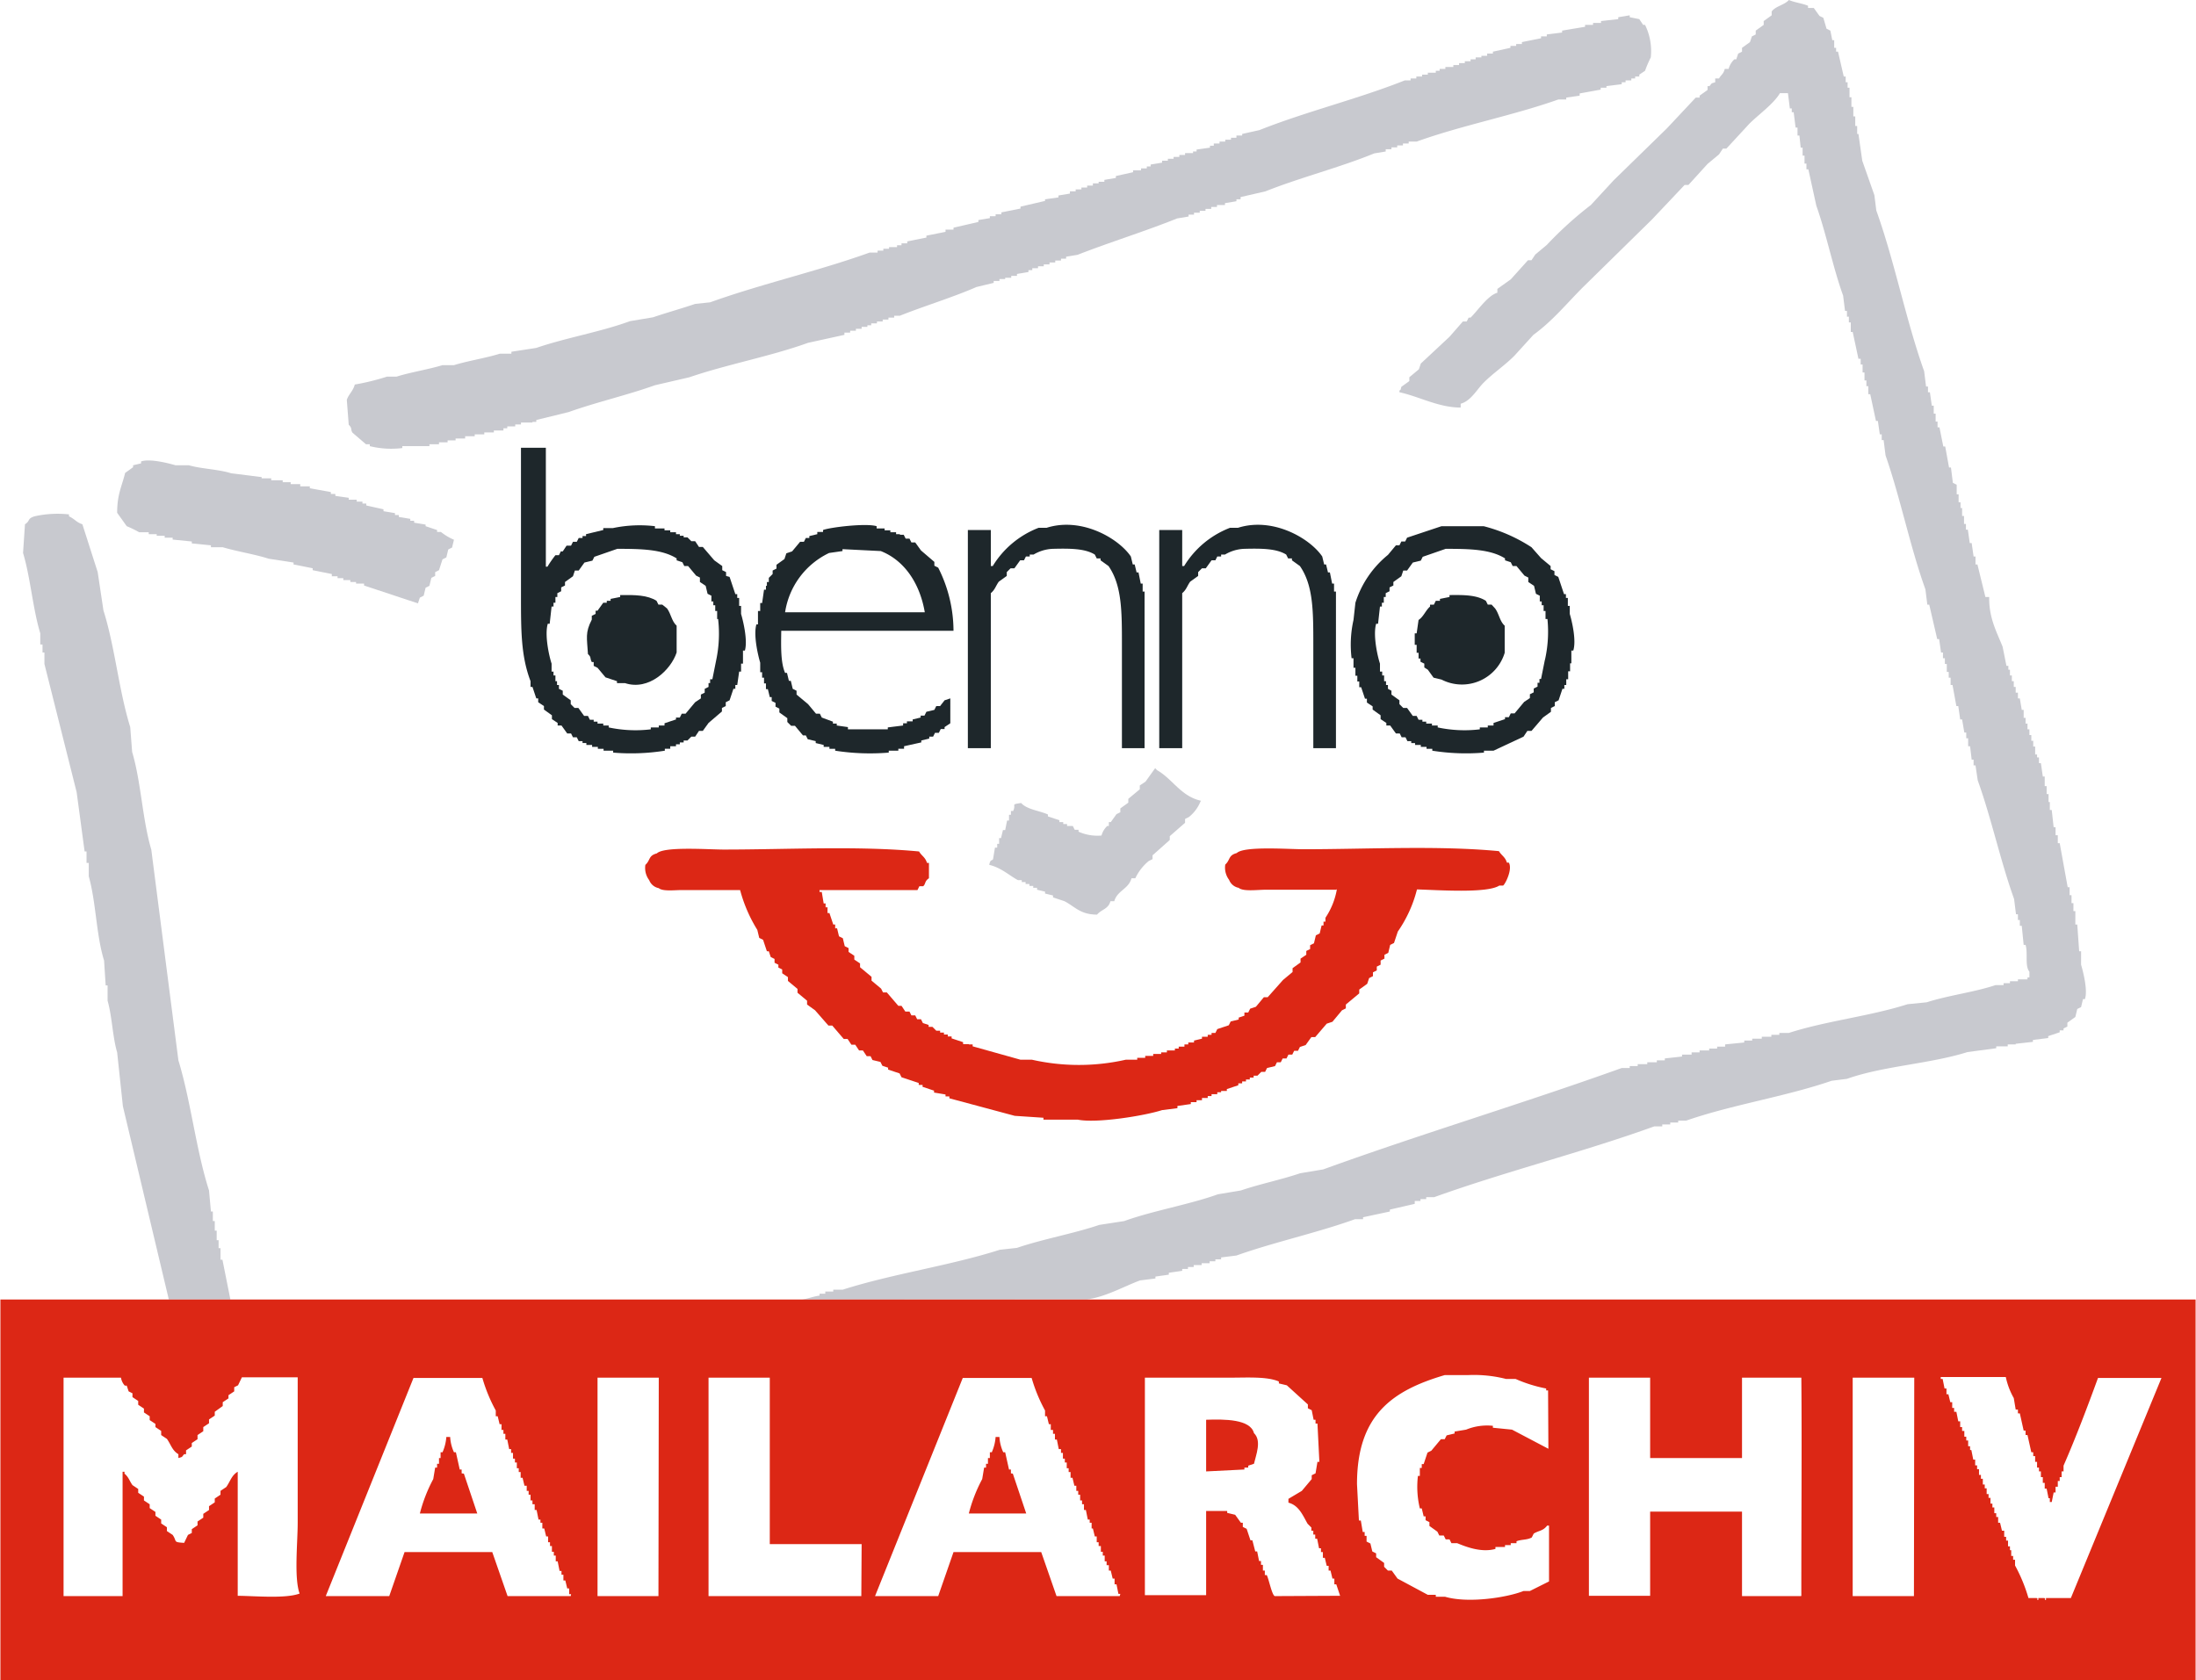 <svg xmlns="http://www.w3.org/2000/svg" width="9.71cm" height="7.43cm" viewBox="0 0 275.28 210.72"><defs><style>.a{fill:#1e272b;}.a,.b,.c{fill-rule:evenodd;}.b{fill:#c8c9cf;}.c{fill:#dc2715;}</style></defs><path class="a" d="M143.52,93.84h-2.88v-13c0-4.16,0-7.42-1.68-9.84l-1-.72v-.24h-.48l-.24-.48c-1.25-.78-3.2-.77-5.28-.72a5.08,5.08,0,0,0-2.4.72h-.48v.24h-.48l-.24.48h-.48l-.72,1h-.48l-.48.48v.48l-1,.72c-.39.54-.47,1-1,1.44V93.84h-2.88V66.48h2.88V71h.24a11.63,11.63,0,0,1,5.76-4.8h1c4.36-1.38,9,1.3,10.56,3.6l.24,1h.24l.24,1h.24L143,73.2h.24v1h.24V93.84Z"/><path class="a" d="M167.52,93.84h-2.88v-13c0-4.16,0-7.42-1.68-9.84l-1-.72v-.24h-.48l-.24-.48c-1.25-.78-3.2-.77-5.28-.72a5.08,5.08,0,0,0-2.4.72h-.48v.24h-.48l-.24.48h-.48l-.72,1h-.48l-.48.48v.48l-1,.72c-.39.54-.47,1-1,1.44V93.84h-2.88V66.48h2.88V71h.24a11.63,11.63,0,0,1,5.76-4.8h1c4.36-1.38,9,1.3,10.56,3.6l.24,1h.24l.24,1h.24L167,73.2h.24v1h.24V93.84Z"/><path class="a" d="M117.84,88.56h-.48l-.24.48-1,.24-.24.48h-.48V90l-1,.24v.24h-.72v.24h-.48V91l-1.92.24v.24h-5V91.2L104.88,91v-.24h-.48v-.24L103,90l-.24-.48h-.48l-1-1.2-1.44-1.2v-.48l-.48-.24-.24-1h-.24l-.24-1H98.4c-.57-1.31-.51-3.41-.48-5.28h21.6a17.58,17.58,0,0,0-1.92-7.92l-.48-.24v-.48l-1.68-1.44-.72-1h-.48l-.24-.48h-.48l-.24-.48h-.48V67h-.48v-.24h-.72v-.24h-.72v-.24h-1V66c-1.36-.41-5.89.15-6.72.48v.24h-.72V67l-1,.24v.24H101l-.24.48h-.48l-1,1.2-.72.24-.24.72-1,.72v.48l-.48.24V72l-.48.48V73h-.24v.48H96v.48h-.24l-.24,1.68h-.24v1H95v1.68H94.8c-.39,1.37.21,3.9.48,4.8v1.2h.24V85h.24v.72H96v.72h.24l.24,1h.24v.48l.48.24v.48l.48.24v.48l1,.72v.48l.48.48h.48l1,1.2H101l.24.48,1,.24v.24l1,.24v.24h.72v.24h.72v.24a28.53,28.53,0,0,0,6.72.24v-.24h1.2v-.24h.72V93.6l2.16-.48v-.24l1-.24V92.4h.48l.24-.48h.48l.24-.48h.48V91.2l.72-.48V87.6l-.72.24Zm-13.92-19.2,1.68-.24v-.24l4.8.24c3,1.18,4.91,4.1,5.52,7.68H98.4A9.88,9.88,0,0,1,103.92,69.36Z"/><path class="a" d="M83,75.84h-.48l-.24-.48c-1.13-.72-2.68-.75-4.56-.72v.24l-1.2.24v.24h-.48v.24H75.6l-.72,1h-.24V77l-.48.24v.48c-.85,1.65-.6,2.29-.48,4.32.47.43.2.47.48,1h.24v.48l.48.24,1,1.2,1.44.48v.24h1c3,1,5.77-1.67,6.48-3.84V78.48c-.62-.55-.7-1.48-1.2-2.16Z"/><path class="a" d="M92.88,77v-1h-.24v-1H92.4v-.48h-.24l-.72-2.16L91,72.24v-.48l-.48-.24V71l-1-.72-1.44-1.68H87.6l-.48-.72h-.48l-.48-.48h-.48V67.2H85.2V67h-.48v-.24H84v-.24h-.72v-.24h-1.2V66a16.27,16.27,0,0,0-5.28.24H75.6v.24L73.44,67v.24H73v.24h-.48l-.24.48h-.48l-.24.48H71l-.48.72h-.24l-.24.48H69.6a13.34,13.34,0,0,0-1,1.44H68.4V56.16H65.28V74.64c0,4.49,0,7.65,1.2,10.8v.72h.24l.48,1.44h.24v.48l.72.48V89l1,.72v.48l.72.48V91h.48l.72,1h.48l.24.48h.48l.24.48H73v.24h.48v.24h.72v.24h.72v.24h.72v.24h1.2v.24a27,27,0,0,0,6.48-.24v-.24H84V93.6h.72v-.24h.48v-.24h.48v-.24h.48l.48-.48h.48l.48-.72h.48l.72-1,1.68-1.44V88.8l.48-.24v-.48l.48-.24.48-1.44h.24v-.48h.24l.24-1.68h.24v-1h.24V81.6h.24C93.73,80.31,93.14,77.88,92.88,77ZM89.76,82.8l-.48,2.4H89v.48H88.8v.48l-.48.24v.48l-.48.24v.48l-.72.48-1.2,1.44h-.48L85.2,90h-.48v.24l-1.44.48V91h-.72v.24h-1v.24a16.07,16.07,0,0,1-5.28-.24V91H75.6v-.24h-.72v-.24H74.4v-.24h-.48l-.24-.48H73.2l-.72-1H72l-.48-.48v-.48l-1-.72v-.48l-.48-.24v-.48h-.24v-.48H69.6v-.72h-.24v-.48h-.24v-1c-.3-.9-.9-3.56-.48-5h.24l.24-2.16h.24V75.6h.24v-.72h.24V74.4l.48-.24v-.48l.48-.24V73l1-.72.24-.72h.48l.72-1,1-.24.24-.48,2.88-1c3,0,5.61.05,7.44,1.2v.24l.72.24.24.48h.48l1,1.2.48.24V73l.72.48.24,1,.48.24v.72h.24v.48h.24v.72h.24v1H90A16,16,0,0,1,89.76,82.8Z"/><path class="a" d="M196.8,77v-1h-.24v-1h-.24v-.48h-.24l-.72-2.16-.48-.24v-.48l-.48-.24V71l-1.2-1L192,68.64A20,20,0,0,0,186,66h-5.28l-4.32,1.44-.24.48h-.48l-.24.48H175l-1,1.2a12.62,12.62,0,0,0-4.08,6l-.24,2.16a14.15,14.15,0,0,0-.24,4.8h.24v1.2h.24v1h.24v.72h.24v.72h.24l.48,1.44h.24v.48l.72.48V89l1,.72v.48l.72.48V91h.48l.72,1h.48l.24.48h.48l.24.48h.48v.24h.48v.24h.72v.24h.72v.24h.72v.24a27,27,0,0,0,6.48.24v-.24h1.2L191,92.4l.48-.72H192L193.44,90l1-.72V88.8l.48-.24v-.48l.48-.24.48-1.44h.24v-.48h.24V85.2h.24v-1h.24v-1H197V81.6h.24C197.65,80.31,197.06,77.88,196.8,77Zm-3.12,5.76-.48,2.4H193v.48h-.24v.48l-.48.24v.48l-.48.24v.48l-.72.48-1.2,1.44h-.48l-.24.48h-.48v.24l-1.44.48V91h-.72v.24h-1v.24a16.07,16.07,0,0,1-5.28-.24V91h-.72v-.24h-.72v-.24h-.48v-.24h-.48l-.24-.48h-.48l-.72-1h-.48l-.48-.48v-.48l-1-.72v-.48L174,86.4v-.48h-.24v-.48h-.24v-.72h-.24v-.48H173v-1c-.3-.9-.9-3.56-.48-5h.24l.24-2.16h.24V75.6h.24v-.72h.24V74.4l.48-.24v-.48l.48-.24V73l1-.72.24-.72h.48l.72-1,1-.24.24-.48,2.88-1c3,0,5.61.05,7.44,1.2v.24l.72.24.24.48h.48l1,1.2.48.24V73l.72.48.24,1,.48.24v.72h.24v.48h.24v.72h.24v1h.24A16,16,0,0,1,193.68,82.8Z"/><path class="a" d="M187,75.84h-.48l-.24-.48c-1.13-.72-2.68-.75-4.56-.72v.24l-1.2.24v.24H180l-.24.48h-.48v.24c-.57.5-.82,1.28-1.44,1.68l-.24,1.68h-.24v1.44h.24v1h.24v.72h.24V83l.48.24v.48L179,84l.72,1,1,.24a5.6,5.6,0,0,0,7.92-3.36V78.48c-.62-.55-.7-1.48-1.2-2.16Z"/><path class="b" d="M21.12,163l-5.76-24.24L14.64,132c-.57-1.9-.64-4.55-1.2-6.48V123.6H13.2L13,120.48c-1-3.23-1-7.31-1.92-10.56v-1.68H10.8V106.8h-.24l-1-7.44L5.52,83.28V81.84H5.28v-1H5V79.44c-.94-3.09-1.23-7-2.16-10.08l.24-3.6c.72-.47.23-.68,1.2-1a13.29,13.29,0,0,1,4.32-.24v.24c.8.39.87.72,1.68,1l1.92,6,.72,4.8c1.45,4.59,1.92,10,3.36,14.64l.24,3.12c1.13,3.78,1.28,8.48,2.4,12.24L22.32,133c1.58,5.18,2.2,11.2,3.84,16.32l.24,2.64h.24v1.2h.24v1.2h.24v1.2h.24v1h.24v1.44h.24l1,5Z"/><path class="b" d="M100.5,163c.72-.08,1.5-.41,2.22-.49v-.24h.72V162h1v-.24h1.2c6.27-2,13.43-3,19.68-5l2.16-.24c3.25-1.11,7.12-1.79,10.32-2.88l3.12-.48c3.63-1.31,8.1-2.05,11.76-3.36l2.88-.48c2.33-.8,5.13-1.37,7.44-2.16l2.88-.48c12.28-4.45,25.14-8.3,37.44-12.72h1v-.24h1v-.24h1.2v-.24h1.2V133h1v-.24l2.16-.24v-.24h1.2V132h1v-.24h1.2v-.24h1v-.24h1V131l2.4-.24v-.24h1v-.24h1.2v-.24h1.2v-.24h1v-.24h1.2c4.67-1.51,10.21-2.1,14.88-3.6l2.4-.24c2.68-.87,6-1.27,8.64-2.16h1v-.24H252v-.24h1v-.24h1.2v-.24h.24v-.72c-.6-.74-.16-2.29-.48-3.36h-.24l-.24-2.4h-.24v-.72H253v-.72h-.24l-.24-1.92c-1.7-4.72-2.86-10.17-4.56-14.88L247.68,96h-.24v-.72h-.24L247,93.6h-.24v-1h-.24v-.72h-.24L246,90.24h-.24l-.24-1.68h-.24l-.48-2.64h-.24V85h-.24v-.72h-.24v-1h-.24v-.72h-.24v-.72h-.24l-.24-1.68h-.24l-1-4.32h-.24l-.24-1.92c-1.92-5.32-3.14-11.48-5-16.8l-.24-1.92h-.24v-.72h-.24l-.24-1.68h-.24l-.72-3.36h-.24v-1H234v-.72h-.24v-1h-.24v-1h-.24v-.72H233l-.72-3.36h-.24v-1.2h-.24v-.72h-.24v-.72h-.24l-.24-1.92c-1.28-3.55-2.1-7.73-3.36-11.28l-1-4.56h-.24v-.72h-.24v-1h-.24v-1h-.24L225.6,17h-.24v-1h-.24l-.24-1.92h-.24v-.48h-.24l-.24-1.92h-1c-.78,1.34-2.72,2.72-3.84,3.84l-2.88,3.12H216l-.48.72-1.44,1.2-2.4,2.64h-.48l-4.08,4.32L198.48,36c-2.06,2.06-3.85,4.27-6.24,6l-2.4,2.64c-1.2,1.2-2.64,2.16-3.84,3.36-.85.85-1.59,2.29-2.88,2.64v.48c-2.79,0-5.21-1.39-7.68-1.92V49c.27-.27.1,0,.24-.48l1-.72v-.48l1.2-1,.24-.72,3.6-3.36,1.68-1.92h.48l.24-.48h.24c.86-.83,2.16-2.79,3.36-3.12v-.48l1.68-1.2,2.16-2.4H192l.48-.72,1.44-1.2a46.37,46.37,0,0,1,5.52-5l2.88-3.12L209,16.08l3.6-3.84h.48V12l1-.72V10.8h.24c.33-.36.12-.31.72-.48V9.84h.48c.29-.51.54-.52.72-1.2h.48a2.58,2.58,0,0,1,.72-1.2h.24l.24-.72.48-.24V6l1-.72.24-.72.48-.24V3.84l1-.72V2.64l1-.72V1.44c.5-.68,1.6-.81,2.16-1.44.77.33,1.57.39,2.4.72V1h.72l.72,1,.48.24L229,3.6l.48.24.24,1.2h.24V6h.24v.48h.24l.72,3.12h.24v.72h.24V11h.24v1.2h.24v1.2h.24v1.2h.24v1.2h.24v1H233l.48,3.36L235,24.48l.24,1.92c2.31,6.43,3.7,13.72,6,20.16l.24,1.92h.24v.72h.24l.24,1.68h.24v1h.24v1h.24v.72h.24l.48,2.4h.24l.48,2.64h.24l.24,1.92.48.24v1.2h.24v1h.24v.72H246v1h.24v1h.24v.72h.24l.24,1.68h.24l.24,1.68h.24v1h.24l1,4.08h.48c-.06,2.61.94,4.38,1.68,6.24l.48,2.4h.24V84H252v.72h.24v.72h.24v.72h.24v.72H253v.72h.24l.24,1.44h.24v1h.24v.72h.24v.72h.24v.72h.24v.72h.24v.72h.24v1h.24V95h.24v.72h.24l.24,1.68h.24v1.2h.24v1h.24v1H257v1h.24l.24,2.16h.24v1H258v1h.24l1,5.52h.24v1h.24v1h.24v1h.24v1.68h.24l.24,3.36h.24V121c.21.72.88,3.2.48,4.32h-.24l-.24,1-.48.24-.24,1-1,.72v.48l-.48.24v.24h-.48v.24l-1.44.48v.24l-1.92.24v.24l-2.16.24V131h-1v.24h-1.44v.24l-3.6.48c-4.73,1.49-10.56,1.74-15.12,3.36l-1.92.24c-5.81,2-12.5,3-18.24,5h-1v.24h-1v.24h-1v.24h-1c-8.93,3.23-18.69,5.67-27.6,8.88h-1v.24h-.72v.24h-.72V151l-3.12.72v.24l-3.36.72v.24h-1c-4.73,1.71-10.16,2.88-14.88,4.56l-1.92.24v.24h-.72v.24h-.72v.24h-1v.24h-1v.24h-.72v.24h-.72v.24l-1.68.24v.24l-1.68.24v.24l-1.92.24c-1.9.69-4.41,2.12-6.69,2.38Z"/><path class="b" d="M44.4,48.24a29.67,29.67,0,0,0,4.08-1h1.2c1.74-.55,4-.9,5.76-1.44h1.44c1.74-.54,4.06-.9,5.76-1.44h1.44v-.24l3.12-.48c3.76-1.29,8.06-2,11.76-3.36l2.88-.48c1.63-.56,3.62-1.11,5.28-1.68L89,37.92C95.45,35.6,102.57,34,109,31.68h1v-.24h.72V31.2h.72V31h1v-.24H113v-.24h.72v-.24l2.4-.48v-.24l2.4-.48V28.8h1v-.24l3.12-.72V27.6l1.44-.24v-.24h.72v-.24h.72v-.24l2.4-.48v-.24L131,25.2V25l1.68-.24v-.24l1.44-.24V24h.72v-.24h.72v-.24h.72v-.24H137V23h.72V22.8h.72v-.24l1.44-.24v-.24l2.16-.48v-.24h1v-.24h.72v-.24h.48v-.24l1.44-.24v-.24h.72v-.24h.72v-.24h.72v-.24h.72V19.2h1V19H150v-.24l1.68-.24v-.24h.48V18h.72v-.24h.72v-.24h.72v-.24H155V17h.72V16.8l2.16-.48c5.82-2.32,12.39-3.91,18.24-6.24h.72V9.84h.72V9.6h.72V9.36H179V9.12h1V8.88h.48V8.64h.72V8.4h1V8.16h.72V7.92h.72V7.68h.72V7.44H185V7.2h.72V7h.72V6.72h.72V6.48L189.36,6V5.76h.72V5.52h.72V5.28l2.4-.48V4.56h.72V4.32l1.92-.24V3.84l2.88-.48V3.12h1V2.88h1V2.64l2.16-.24V2.16l1.44-.24v.24l1.2.24.48.72h.24a7.43,7.43,0,0,1,.72,4.08,15.12,15.12,0,0,0-.72,1.68l-.72.48V9.6H205v.24h-.48v.24h-.72v.24h-.48v.24l-1.92.24V11h-.72v.24l-2.64.48V12l-1.68.24v.24h-1c-5.62,2-12.11,3.24-17.76,5.28h-1V18h-.72v.24h-.72v.24h-.72v.24h-.72V19l-1.44.24C168,21,163,22.26,158.64,24l-3.12.72V25H155v.24l-1.44.24v.24h-1v.24h-.72v.24h-.72v.24h-.72v.24h-.72v.24H149v.24l-1.44.24c-4,1.61-8.5,3-12.48,4.56l-1.44.24v.24H133v.24h-.72v.24h-.72v.24h-.72v.24h-.72v.24h-.72v.24h-.48v.24l-1.44.24v.24h-.72v.24H126V35h-.72v.24h-.72v.24L122.4,36c-3,1.31-6.52,2.37-9.6,3.6h-.72v.24h-.72v.24h-.72v.24h-.72v.24h-.72v.24h-.48V41H108v.24h-.72v.24h-.72v.24h-.72V42l-4.56,1c-4.7,1.7-10.12,2.69-14.88,4.32l-4.32,1c-3.42,1.23-7.4,2.14-10.8,3.36l-4.08,1v.24h-.48V53H65.28v.24h-.72v.24h-1v.24h-.48V54h-1.2v.24h-1.2v.24h-1.2v.24h-1.2V55h-1.2v.24h-1v.24H55v.24h-1.2v.24H50.4v.24a11.24,11.24,0,0,1-4.08-.24v-.24h-.48l-1.68-1.44c-.28-.4,0-.55-.48-1l-.24-3.12c.22-.7.77-1.08,1-1.92Z"/><path class="b" d="M56.88,67.68l-.24,1-.48.24-.24,1-.48.24L55,71.52l-.48.24v.48l-.48.24-.24,1-.48.24-.24,1-.48.24-.24.72L45.6,73.44V73.2h-1V73h-.72v-.24H43v-.24h-.72v-.24h-.72V72l-2.4-.48v-.24l-2.4-.48v-.24l-3.12-.48c-1.72-.56-4-.91-5.76-1.44H26.4V68.4L24,68.16v-.24l-2.4-.24v-.24h-1V67.2h-1V67h-1v-.24h-1.2A13.45,13.45,0,0,0,15.84,66l-1.2-1.68c0-2.35.59-3.3,1-5l1-.72v-.24l1-.24v-.24c1.11-.4,3.61.27,4.32.48h1.68c1.53.45,3.73.5,5.28,1l3.84.48V60h1.2v.24h1.44v.24h1v.24h1.2V61h1.2v.24l2.64.48v.24H42v.24l1.68.24v.24h1v.24h.72v.24h.48v.24l2.16.48v.24l1.44.24v.24h.48v.24l1.44.24v.24h.48v.24l1.44.24V66l1.44.48v.24h.48a7,7,0,0,0,1.68,1Z"/><path class="b" d="M150.48,100.56a4.78,4.78,0,0,1-1.44,1.92l-.48.24v.48l-1.92,1.68v.48l-2.16,1.92v.48L144,108a6.22,6.22,0,0,0-1.68,2.16h-.48c-.36,1.36-1.78,1.53-2.16,2.88h-.48c-.27,1-1.1,1-1.68,1.68-2.1,0-2.77-1-4.08-1.68l-1.44-.48v-.24l-1-.24v-.24l-1-.24v-.24h-.48v-.24h-.48v-.24h-.48v-.24h-.48v-.24h-.48c-1.13-.62-2.12-1.57-3.6-1.92.16-.77.35-.46.48-.72l.24-1.44H125v-.48h.24v-.72h.24l.24-1H126l.24-1.2h.24v-.72h.24v-.48H127c.43-.89-.39-.79,1-1,.75.83,2.24.94,3.36,1.44v.24l1.44.48v.24h.48v.24h.48v.24h.72l.24.48h.48v.24a5.82,5.82,0,0,0,2.88.48,2.58,2.58,0,0,1,.72-1.2H139v-.48h.24l.72-1,.48-.24v-.48l1-.72v-.48l1.44-1.2v-.48l.72-.48,1.2-1.68c.27.2,0,0,.24.24,1.94,1.09,3,3.29,5.52,3.84Z"/><path class="c" d="M167.52,111.6h-8.88c-1,0-2.81.25-3.36-.24a1.61,1.61,0,0,1-1.2-1,2.54,2.54,0,0,1-.48-1.92c.66-.6.35-1.15,1.44-1.44.92-.9,6.45-.48,8.4-.48,8,0,16.85-.49,24.48.24.35.59.75.67,1,1.44h.24c.49.85-.45,2.69-.72,2.88h-.48c-1.53,1-7.76.55-10.32.48a16.15,16.15,0,0,1-2.4,5.28l-.48,1.44-.48.24-.24,1-.48.24v.48l-.48.24V121l-.48.24v.48l-.48.24v.48l-.48.24-.24.72-1,.72v.48L168.72,126v.48l-.48.24-1.2,1.44-.72.24-1.44,1.68h-.48l-.72,1-.72.24-.24.48h-.48l-.24.48h-.48l-.24.48h-.48l-.24.48h-.48l-.24.48-1,.24-.24.48h-.48l-.48.48h-.48v.24h-.48v.24h-.48v.24h-.48v.24h-.48v.24l-1.44.48v.24h-.72V137h-.48v.24h-.72v.24h-.48v.24h-.72V138H150v.24h-.72v.24l-1.68.24V139l-1.92.24c-2.19.71-8.21,1.68-10.56,1.2H130.8v-.24l-3.6-.24L119,137.76v-.24h-.48v-.24l-1.44-.24v-.24l-1.44-.48v-.24h-.48v-.24l-2.16-.72-.24-.48-1.44-.48v-.24l-.72-.24-.24-.48-1-.24-.24-.48h-.48l-.48-.72h-.48l-.48-.72h-.48l-.48-.72h-.48l-1.44-1.68h-.48l-1.68-1.92-1-.72v-.48l-1.2-1v-.48l-1.2-1v-.48l-.72-.48v-.48l-.48-.24V121l-.48-.24v-.48l-.48-.24-.24-.72h-.24l-.48-1.44-.48-.24-.24-1a18.39,18.39,0,0,1-2.16-5H85.44c-.89,0-2.39.19-2.88-.24a1.61,1.61,0,0,1-1.2-1,2.54,2.54,0,0,1-.48-1.92c.66-.6.35-1.15,1.44-1.44.92-.9,6.45-.48,8.4-.48,8,0,16.85-.49,24.48.24.35.59.75.67,1,1.44h.24v1.92c-.56.36-.39.71-.72,1h-.48l-.24.48H102.72v.24H103l.24,1.44h.24v.48h.24v.72h.24l.48,1.44h.24v.48h.24l.24,1,.48.24.24,1,.48.24v.48l.72.48v.48l.72.48v.48l1.44,1.2v.48l1.2,1,.24.48h.48l1.44,1.68H113l.48.72H114l.24.48h.48l.24.48h.48l.24.48.72.24v.24h.48l.48.48h.48v.24h.48v.24h.48v.24h.48v.24l1.44.48v.24h.72V131h.48v.24l6,1.68h1.44a26.67,26.67,0,0,0,11.76,0h1.44v-.24h1v-.24h1v-.24h1V132h.72v-.24h1v-.24h.48v-.24h.72V131h.48v-.24h.72v-.24l1-.24v-.24h.72v-.24h.48v-.24h.48l.24-.48,1.44-.48.24-.48,1-.24v-.24l.72-.24L156,127h.48l.24-.48.72-.24,1-1.2h.48l1.92-2.16,1.2-1v-.48l1-.72v-.48l.72-.48v-.48l.48-.24v-.48l.48-.24.24-1,.48-.24.24-1h.24v-.48h.24v-.48a9.29,9.29,0,0,0,1.44-3.6Z"/><path class="c" d="M0,163v47.76H275.28V163Zm29.76,37.2v-15.6c-.78.46-.92,1.19-1.44,1.92l-.72.48v.48l-.72.48v.48l-.72.48v.48l-.72.48v.48l-.72.48v.48l-.72.48v.48l-.48.24-.48,1c-1.45-.09-.85-.15-1.44-1l-.72-.48v-.48l-.72-.48v-.48l-.72-.48v-.48l-.72-.48v-.48l-.72-.48v-.48l-.72-.48v-.48l-.72-.48c-.39-.55-.47-1-1-1.44v-.24h-.24v15.6H7.92V172.8h7.2a1.94,1.94,0,0,0,.48,1h.24l.24.72.48.24v.48l.72.48v.48l.72.48v.48l.72.48v.48l.72.48V179l.72.48V180l.72.48c.52.74.66,1.45,1.44,1.92v.48c.6-.16.39-.12.72-.48h.24v-.48l.72-.48V181l.72-.48V180l.72-.48V179l.72-.48v-.48l.72-.48v-.48l1-.72v-.48l.72-.48V175l.72-.48V174l.48-.24.48-1h7c0,6.48,0,11.63,0,18.24,0,2.49-.47,6.93.24,8.88C35.77,200.54,31.93,200.18,29.76,200.16Zm41.76,0H63.6l-1.92-5.52h-11l-1.92,5.52H40.8l11-27.36h8.64a20,20,0,0,0,1.68,4.08v.72h.24l.24,1h.24v.72h.24v.48h.24v.72h.24l.24,1.2h.24v.48h.24v.72h.24v.48h.24v.72H65v.48h.24v.72h.24l.24,1H66V187h.24v.48h.24v.72h.24v.48H67v.72h.24l.24,1.2h.24V191h.24v.72h.24l.24,1h.24v.72h.24v.48h.24v.72h.24v.48h.24v.72h.24l.24,1.2h.24v.48h.24v.72h.24l.24,1h.24v.72h.24Zm11,0H74.88V172.8h7.68Zm25.44,0H88.8V172.8h7.68v20.88H108Zm32.4,0h-7.92l-1.92-5.52h-11l-1.92,5.52h-7.92l11-27.36h8.64a20,20,0,0,0,1.68,4.08v.72h.24l.24,1h.24v.72H132v.48h.24v.72h.24l.24,1.2H133v.48h.24v.72h.24v.48h.24v.72h.24v.48h.24v.72h.24l.24,1h.24V187h.24v.48h.24v.72h.24v.48h.24v.72h.24l.24,1.2h.24V191h.24v.72H137l.24,1h.24v.72h.24v.48H138v.72h.24v.48h.24v.72h.24v.48H139V197h.24l.24,1h.24v.72h.24l.24,1.2h.24Zm19.44,0c-.38-.21-.72-2.1-1-2.64h-.24V197h-.24v-.72h-.24v-.48h-.24l-.24-1.2h-.24L157,193.2h-.24l-.48-1.44-.48-.24V191h-.24l-.72-1-1-.24v-.24H151.2v10.56h-7.68V172.8h10.8c2.06,0,4.53-.16,6,.48v.24l1,.24,2.64,2.4v.48l.48.24.24,1.2h.24v.48h.24l.24,4.8h-.24l-.24,1.44-.48.24v.48L163.2,187l-1.68,1v.48c1.3.33,1.8,1.58,2.4,2.64l.48.48V192h.24v.48h.24V193h.24l.24,1.2h.24v.48h.24v.72h.24l.24,1h.24V197h.24l.24,1h.24v.72h.24l.48,1.44Zm34.32-18.48-4.56-2.4-2.4-.24v-.24a6.93,6.93,0,0,0-3.36.48l-1.44.24v.24l-1,.24-.24.48h-.48l-1.2,1.44-.48.24-.48,1.44h-.24v.48h-.24v1h-.24a11.55,11.55,0,0,0,.24,4.08h.24l.24,1h.24v.48l.48.24v.48l1,.72.24.48H181l.24.48h.48l.24.48h.72c1,.41,3,1.23,4.8.72v-.24h1.2v-.24h.72v-.24h.72v-.24c.65-.25,1.37-.15,1.92-.48l.24-.48c.65-.4,1.17-.32,1.68-1h.24v7l-2.4,1.2H191c-2.09.83-6.94,1.57-9.84.72H180v-.24h-1L175.2,198l-.72-1H174l-.48-.48v-.48l-1-.72v-.48l-.48-.24-.24-1-.48-.24v-.72h-.24v-.48h-.24l-.24-1.44h-.24l-.24-4.56c0-8.62,4.37-11.73,11-13.68h2.88a16.29,16.29,0,0,1,4.8.48h1.2a17.81,17.81,0,0,0,3.84,1.2v.24h.24Zm31.68,18.48H218.4V189.6H206.88v10.56H199.2V172.8h7.68v10.08H218.4V172.8h7.44C225.92,181.15,225.83,191.71,225.84,200.16Zm14.16,0h-7.68V172.8H240Zm19.68.24h-3.12v.24c-.34,0,.09-.18-.24-.24h-.72v.24c-.34,0,.09-.17-.24-.24h-1a20.27,20.27,0,0,0-1.68-4.08v-.72h-.24v-.48h-.24v-.72H252v-.48h-.24v-.72h-.24v-.48h-.24V192H251l-.24-1h-.24v-.72h-.24v-.48h-.24v-.72h-.24v-.48h-.24v-.72h-.24v-.48h-.24v-.72h-.24v-.48h-.24v-.72h-.24V185h-.24v-.72h-.24v-.48h-.24v-.72h-.24l-.24-1.2H247v-.48h-.24v-.72h-.24v-.48h-.24v-.72H246V179h-.24v-.72h-.24l-.24-1.2H245v-.48h-.24v-.72h-.24l-.24-1h-.24v-.72h-.24l-.24-1.2h-.24v-.24h8.16a9.08,9.08,0,0,0,1,2.64l.24,1.44H253v.48h.24l.48,2.16h.24V180h.24l.48,2.16h.24v.48h.24v.72h.24v.72h.24v.48h.24v.72h.24V186h.24v.72h.24l.24,1.2H257v.48h.24l.24-1.2h.24v-.72H258v-.72h.24v-.48h.24v-.72h.24v-.72c1.53-3.5,3-7.38,4.32-11H271Z"/><path class="c" d="M151.2,178.08v6.48l4.8-.24v-.24h.48v-.24l.72-.24c.24-1.07,1-2.89,0-3.84C156.75,178,153.53,178,151.2,178.08Z"/><path class="c" d="M57.84,184.8v-.48H57.6l-.48-2.16h-.24a5.27,5.27,0,0,1-.48-1.92h-.48a5.76,5.76,0,0,1-.48,1.92H55.2v.72H55v.72h-.24v.48h-.24l-.24,1.44a19.13,19.13,0,0,0-1.68,4.32h7.2l-1.68-5Z"/><path class="c" d="M126.72,184.8v-.48h-.24l-.48-2.16h-.24a5.27,5.27,0,0,1-.48-1.92h-.48a5.76,5.76,0,0,1-.48,1.92h-.24v.72h-.24v.72h-.24v.48h-.24l-.24,1.44a19.13,19.13,0,0,0-1.68,4.32h7.2l-1.68-5Z"/></svg>